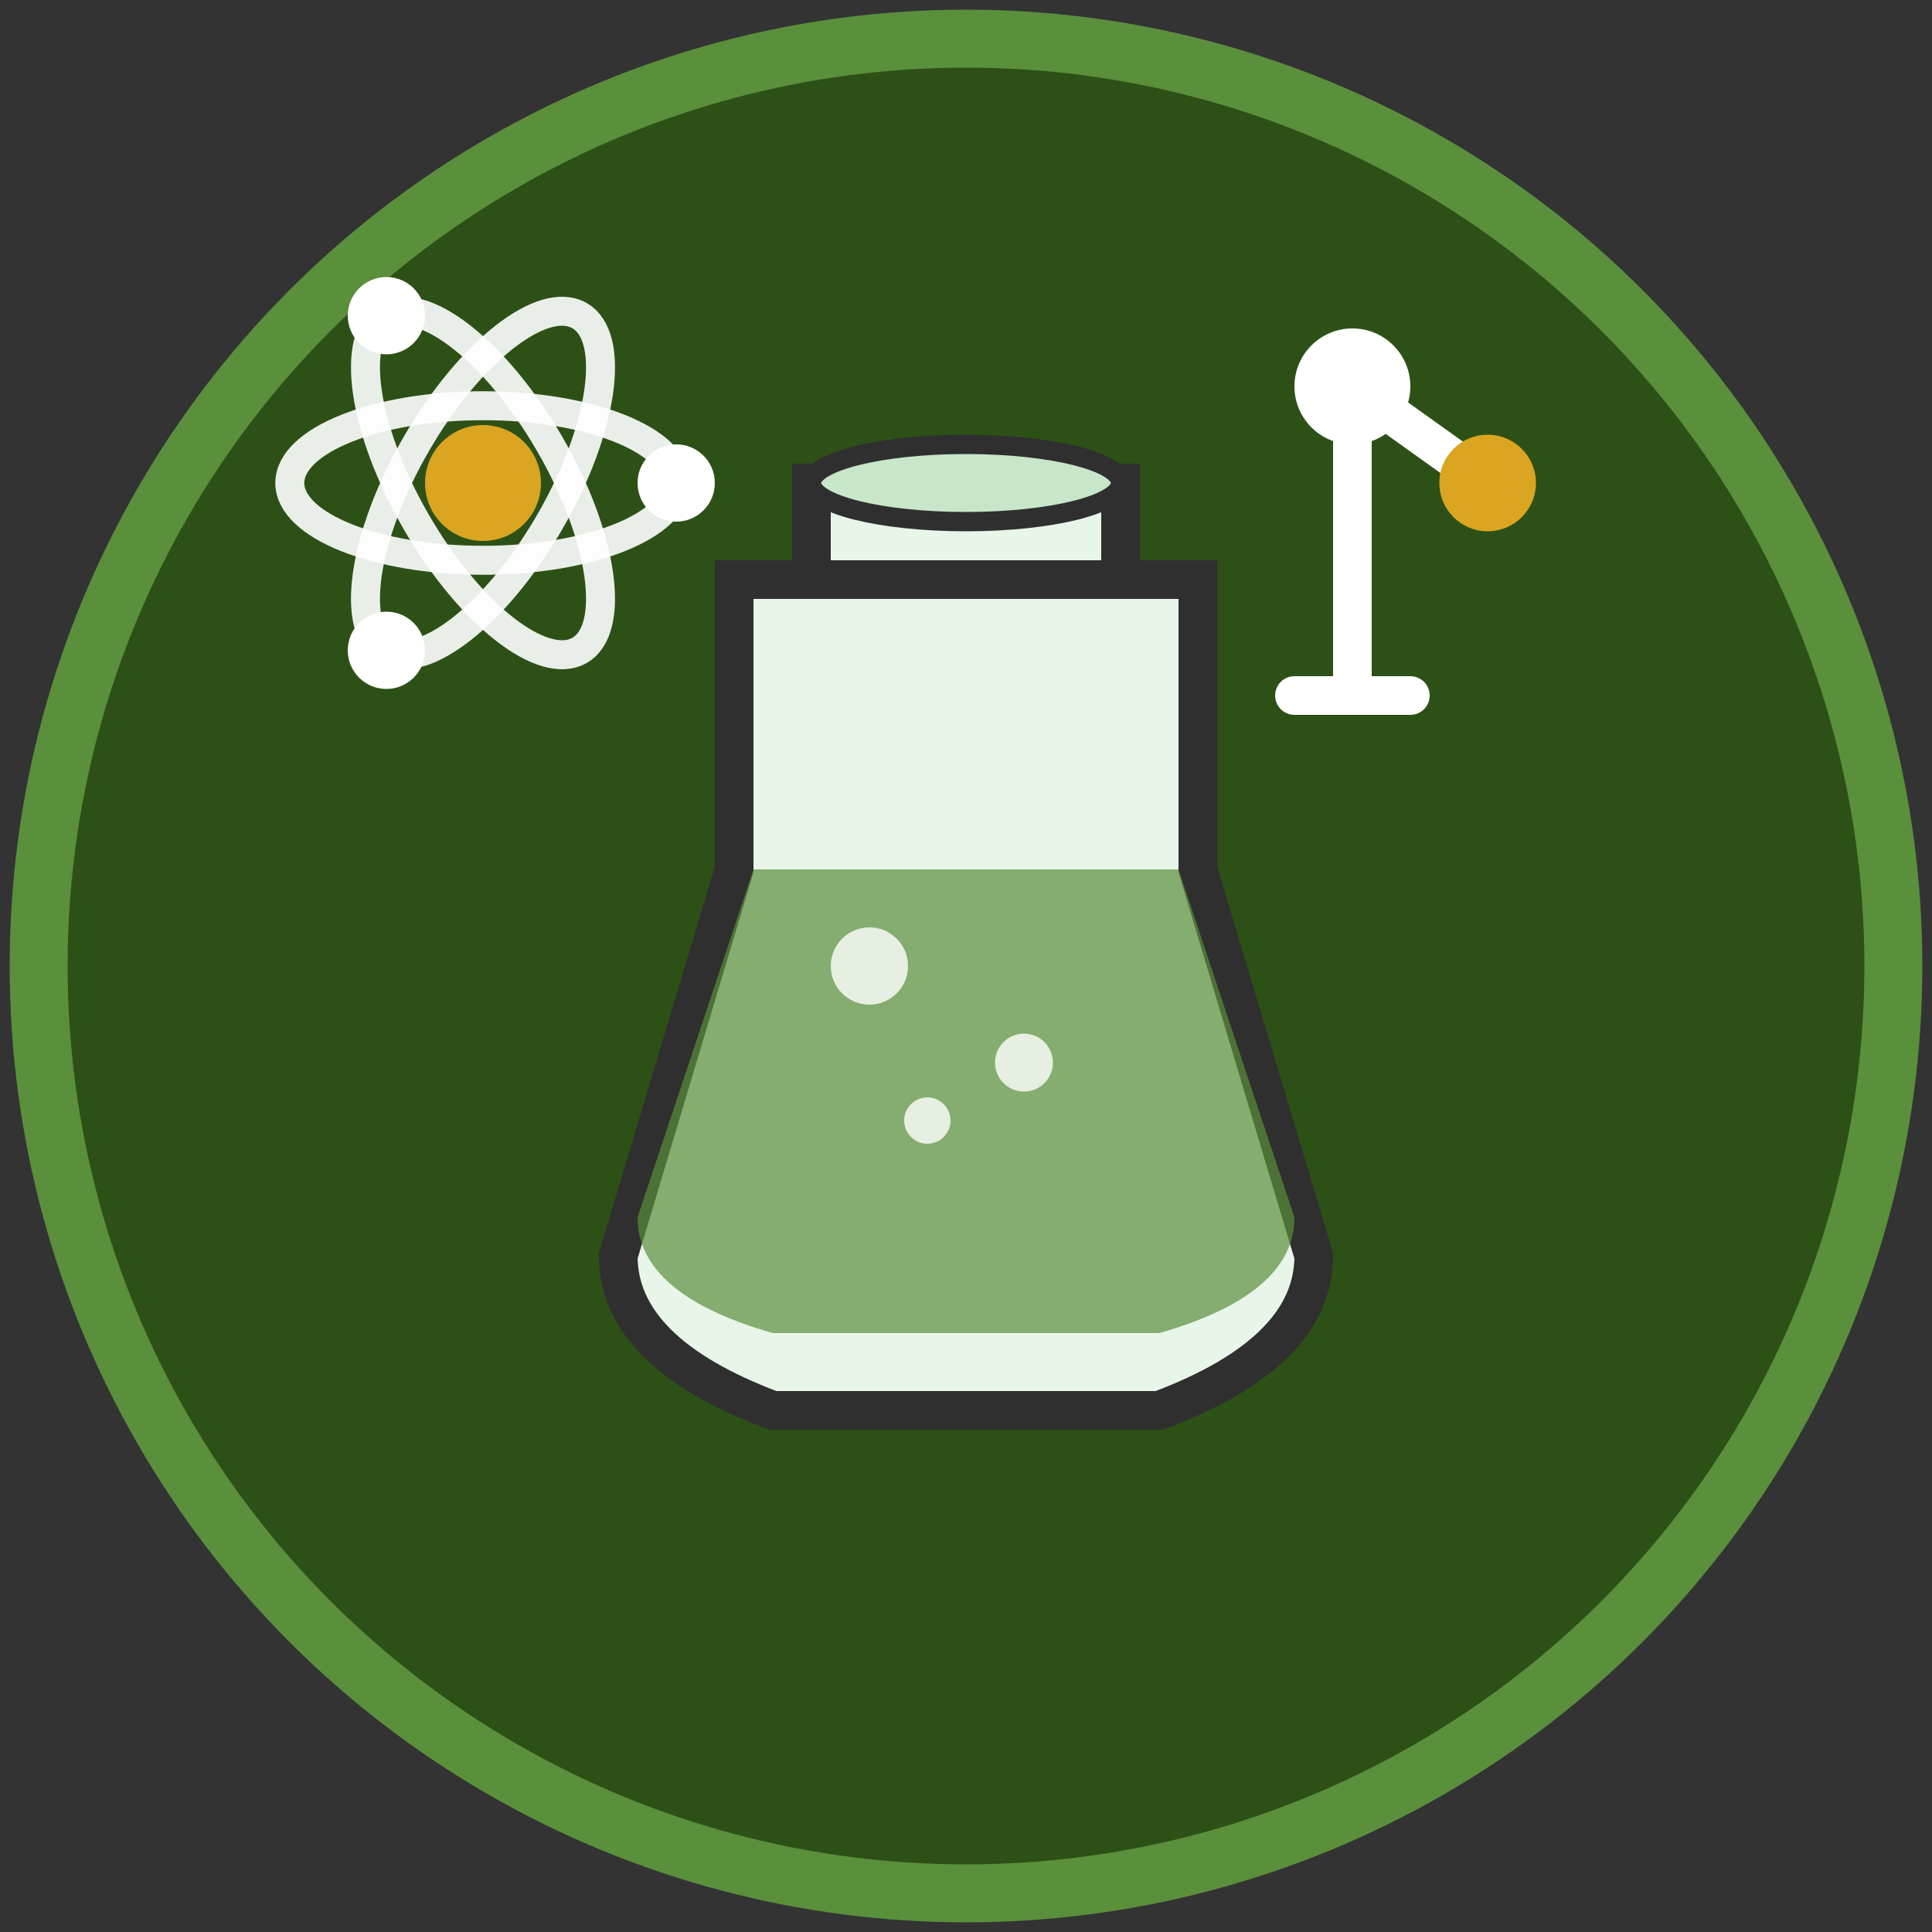 <svg xmlns="http://www.w3.org/2000/svg" viewBox="0 0 100 100">
  <rect x="0" y="0" width="100" height="100" fill="#333333" stroke="none"/>
  <!-- Background circle -->
  <circle cx="50" cy="50" r="48" fill="#2d5016" stroke="#5a8f3c" stroke-width="3"/>
  
  <!-- Laboratory flask/beaker -->
  <g transform="translate(50, 55)">
    <!-- Flask body -->
    <path d="M -12,-25 L -12,-10 L -18,10 Q -18,15 -10,18 L 10,18 Q 18,15 18,10 L 12,-10 L 12,-25 Z" 
          fill="#e8f5e9" stroke="#2F2F2F" stroke-width="2"/>
    
    <!-- Liquid inside -->
    <path d="M -11,-10 L -17,8 Q -17,12 -10,14 L 10,14 Q 17,12 17,8 L 11,-10 Z" 
          fill="#5a8f3c" opacity="0.7"/>
    
    <!-- Flask neck -->
    <rect x="-8" y="-30" width="16" height="5" fill="#e8f5e9" stroke="#2F2F2F" stroke-width="2"/>
    
    <!-- Flask opening -->
    <ellipse cx="0" cy="-30" rx="8" ry="2" fill="#c8e6c9" stroke="#2F2F2F" stroke-width="1"/>
    
    <!-- Bubbles rising -->
    <circle cx="-5" cy="-5" r="2" fill="#ffffff" opacity="0.8"/>
    <circle cx="3" cy="0" r="1.5" fill="#ffffff" opacity="0.8"/>
    <circle cx="-2" cy="3" r="1.2" fill="#ffffff" opacity="0.8"/>
  </g>
  
  <!-- Atom symbol (top left) -->
  <g transform="translate(25, 25)">
    <!-- Nucleus -->
    <circle cx="0" cy="0" r="3" fill="#DAA520"/>
    <!-- Electron orbits -->
    <ellipse cx="0" cy="0" rx="10" ry="4" fill="none" stroke="#ffffff" stroke-width="1.5" opacity="0.9"/>
    <ellipse cx="0" cy="0" rx="10" ry="4" fill="none" stroke="#ffffff" stroke-width="1.5" opacity="0.9" transform="rotate(60)"/>
    <ellipse cx="0" cy="0" rx="10" ry="4" fill="none" stroke="#ffffff" stroke-width="1.5" opacity="0.9" transform="rotate(120)"/>
    <!-- Electrons -->
    <circle cx="10" cy="0" r="2" fill="#ffffff"/>
    <circle cx="-5" cy="8.66" r="2" fill="#ffffff"/>
    <circle cx="-5" cy="-8.66" r="2" fill="#ffffff"/>
  </g>
  
  <!-- Microscope (top right) -->
  <g transform="translate(75, 28)">
    <path d="M -5,-8 L -5,8 M -8,8 L -2,8" stroke="#ffffff" stroke-width="2" stroke-linecap="round"/>
    <circle cx="-5" cy="-8" r="3" fill="#ffffff"/>
    <path d="M -5,-8 L 2,-3" stroke="#ffffff" stroke-width="2"/>
    <circle cx="2" cy="-3" r="2.5" fill="#DAA520"/>
  </g>
</svg>

